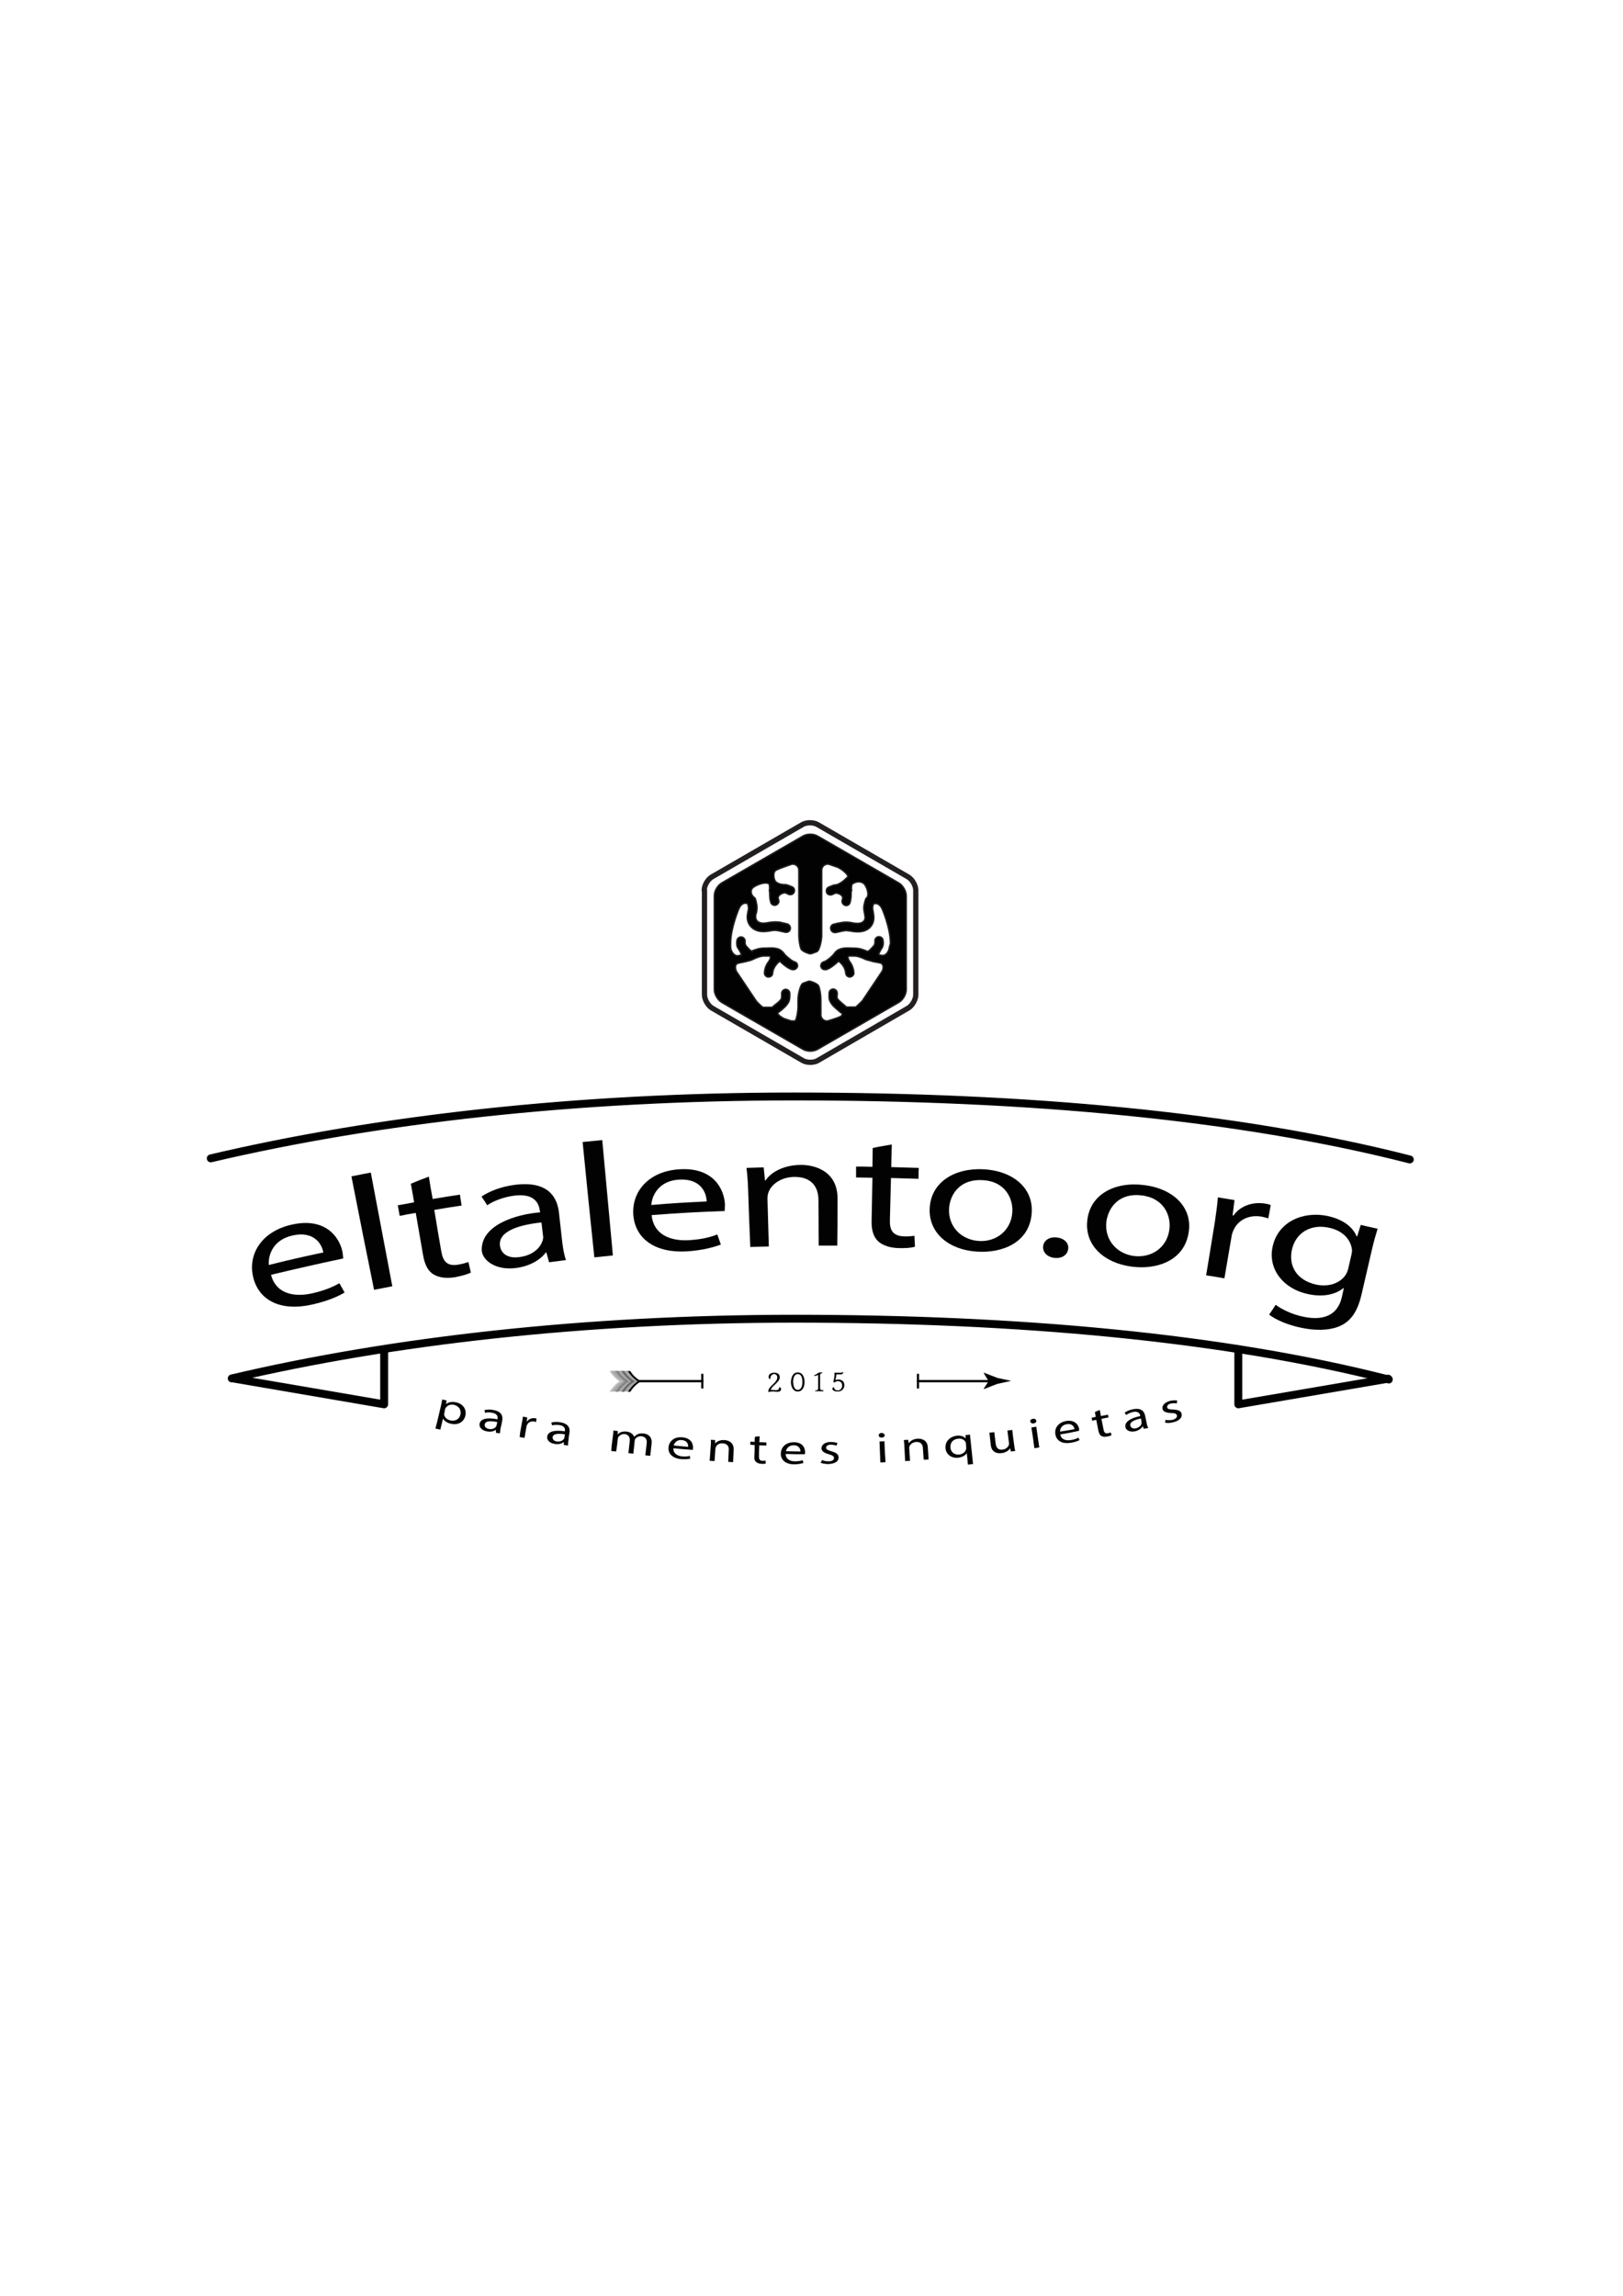 <svg xmlns="http://www.w3.org/2000/svg" xmlns:xlink="http://www.w3.org/1999/xlink" id="Capa_1" x="0px" y="0px" viewBox="0 0 595.3 841.9" style="enable-background:new 0 0 595.3 841.9;" xml:space="preserve"><style type="text/css">	.st0{fill:#020203;}	.st1{fill:none;stroke:#231F20;stroke-width:1.93;stroke-linecap:round;stroke-linejoin:round;stroke-miterlimit:10;}	.st2{fill:none;stroke:#231F20;stroke-width:0.519;stroke-linecap:round;stroke-linejoin:round;stroke-miterlimit:10;}			.st3{fill-rule:evenodd;clip-rule:evenodd;fill:none;stroke:#000000;stroke-width:2.896;stroke-linecap:round;stroke-miterlimit:10;}			.st4{fill-rule:evenodd;clip-rule:evenodd;fill:none;stroke:#000000;stroke-width:2.896;stroke-linecap:round;stroke-linejoin:round;stroke-miterlimit:10;}	.st5{fill:none;stroke:#000000;stroke-width:0.827;stroke-linecap:round;stroke-miterlimit:10;}	.st6{fill:#A6A6A6;}	.st7{fill:#666666;}	.st8{fill:#808080;}	.st9{fill:#BFBFBF;}</style><g>	<g>		<g>			<path class="st0" d="M161.7,515.7c0.2-1,0.4-1.7,0.5-2.5c0.6,0.2,1,0.2,1.6,0.4c-0.1,0.5-0.1,0.8-0.2,1.3c0,0,0,0,0,0    c0.9-0.7,2.2-1,3.8-0.6c2.4,0.5,3.8,2.5,3.3,4.8c-0.6,2.7-3.1,3.6-5.4,3c-1.3-0.3-2.4-1-2.8-1.9c0,0,0,0,0,0    c-0.4,1.6-0.6,2.5-1,4.1c-0.7-0.2-1.1-0.3-1.8-0.4C160.6,520.6,160.9,518.9,161.7,515.7z M163,518.1c0,0.2-0.1,0.4-0.1,0.6    c0.1,1,1,1.9,2.3,2.2c1.9,0.4,3.3-0.5,3.7-2.2c0.3-1.5-0.4-3-2.3-3.5c-1.2-0.3-2.5,0.1-3.1,1.1c-0.1,0.2-0.2,0.3-0.3,0.5    C163.2,517.3,163.1,517.6,163,518.1z"></path>			<path class="st0" d="M181.9,525.4c0-0.4,0-0.6,0-1c0,0,0,0-0.1,0c-0.7,0.5-1.9,0.8-3.3,0.5c-2-0.4-2.8-1.7-2.6-2.8    c0.4-1.8,2.7-2.4,6.6-1.6c0-0.1,0-0.1,0-0.2c0.1-0.6,0.1-1.8-1.9-2.2c-0.9-0.2-1.9-0.2-2.7,0c-0.1-0.4-0.1-0.6-0.2-1    c0.9-0.2,2.1-0.3,3.4,0c3,0.6,3.4,2.3,3.1,3.9c-0.2,1.1-0.3,1.7-0.6,2.8c-0.1,0.7-0.2,1.3-0.2,1.8    C182.9,525.6,182.5,525.6,181.9,525.4z M182.4,521.5c-2-0.4-4.3-0.6-4.6,0.8c-0.2,0.9,0.5,1.5,1.4,1.7c1.3,0.3,2.3-0.2,2.7-0.8    c0.1-0.1,0.2-0.3,0.2-0.4C182.2,522.3,182.3,522,182.4,521.5z"></path>			<path class="st0" d="M191.4,521.9c0.2-0.9,0.3-1.7,0.4-2.4c0.6,0.1,0.9,0.2,1.6,0.3c-0.1,0.6-0.1,0.9-0.2,1.5c0,0,0,0,0.1,0    c0.6-0.9,1.8-1.4,3-1.2c0.2,0,0.3,0.1,0.5,0.1c-0.1,0.5-0.1,0.8-0.2,1.3c-0.2-0.1-0.4-0.1-0.6-0.2c-1.3-0.2-2.3,0.3-2.7,1.3    c-0.1,0.2-0.2,0.4-0.2,0.6c-0.3,1.6-0.4,2.4-0.7,4.1c-0.7-0.1-1.1-0.2-1.8-0.3C190.8,525,191,524,191.4,521.9z"></path>			<path class="st0" d="M206.8,529.9c0-0.4,0-0.6,0-1c0,0,0,0-0.1,0c-0.7,0.5-1.8,0.9-3.3,0.6c-2-0.3-2.9-1.6-2.7-2.7    c0.3-1.8,2.6-2.5,6.5-1.9c0-0.1,0-0.1,0-0.2c0.1-0.6,0-1.8-2-2.1c-0.9-0.1-1.9-0.1-2.7,0.1c-0.1-0.4-0.2-0.6-0.3-1    c0.9-0.3,2.1-0.3,3.4-0.1c3,0.5,3.5,2.2,3.3,3.7c-0.2,1.1-0.3,1.7-0.4,2.9c-0.1,0.7-0.2,1.3-0.1,1.9    C207.8,530,207.5,530,206.8,529.9z M207.2,526c-2-0.3-4.3-0.4-4.5,1c-0.1,0.9,0.6,1.5,1.5,1.6c1.3,0.2,2.2-0.3,2.6-0.9    c0.1-0.1,0.2-0.3,0.2-0.4C207.1,526.7,207.1,526.5,207.2,526z"></path>			<path class="st0" d="M224.8,526.7c0.1-0.8,0.2-1.4,0.2-2.1c0.6,0.1,1,0.1,1.6,0.2c0,0.5,0,0.7-0.1,1.2c0,0,0,0,0.1,0    c0.6-0.7,1.7-1.2,3.3-1c1.4,0.2,2.3,0.9,2.7,1.9c0,0,0,0,0,0c0.4-0.4,0.8-0.7,1.2-0.9c0.6-0.3,1.3-0.4,2.3-0.3    c1.3,0.1,3.2,1,2.9,3.7c-0.2,1.8-0.3,2.7-0.5,4.5c-0.7-0.1-1.1-0.1-1.8-0.2c0.2-1.7,0.3-2.6,0.5-4.4c0.2-1.5-0.5-2.4-1.9-2.6    c-1-0.1-1.9,0.4-2.3,1c-0.1,0.2-0.2,0.4-0.2,0.7c-0.2,1.9-0.3,2.8-0.5,4.7c-0.7-0.1-1.1-0.1-1.8-0.2c0.2-1.8,0.3-2.8,0.5-4.6    c0.1-1.2-0.5-2.2-1.8-2.4c-1.1-0.1-2,0.5-2.4,1.1c-0.1,0.2-0.2,0.4-0.2,0.7c-0.2,1.9-0.3,2.8-0.6,4.6c-0.7-0.1-1.1-0.1-1.8-0.2    C224.3,530.1,224.5,529,224.8,526.7z"></path>			<path class="st0" d="M247,531.1c-0.1,1.9,1.4,2.8,3.2,3c1.3,0.1,2.1,0,2.8-0.2c0.1,0.4,0.1,0.6,0.2,1c-0.7,0.2-1.8,0.3-3.4,0.2    c-3.1-0.3-4.8-2-4.6-4.3c0.2-2.3,2.1-4,5.1-3.7c3.3,0.3,4,2.5,3.9,4c0,0.3-0.1,0.5-0.1,0.6C251.2,531.5,249.8,531.4,247,531.1z     M252.4,530.6c0.1-0.9-0.3-2.3-2.3-2.5c-1.8-0.2-2.8,1.1-3,2C249.2,530.3,250.3,530.4,252.4,530.6z"></path>			<path class="st0" d="M260.7,530.1c0.1-0.8,0.1-1.5,0-2.1c0.6,0,1,0.1,1.6,0.1c0,0.5,0,0.8,0,1.3c0,0,0,0,0,0    c0.5-0.7,1.7-1.4,3.4-1.3c1.4,0.1,3.5,0.8,3.4,3.5c-0.1,1.8-0.1,2.8-0.2,4.6c-0.7,0-1.1-0.1-1.8-0.1c0.1-1.8,0.1-2.7,0.2-4.4    c0.1-1.2-0.5-2.3-2.2-2.4c-1.2-0.1-2.2,0.5-2.5,1.3c-0.1,0.2-0.1,0.4-0.2,0.6c-0.1,1.9-0.2,2.8-0.3,4.6c-0.7,0-1.1-0.1-1.8-0.1    C260.5,533.5,260.5,532.4,260.7,530.1z"></path>			<path class="st0" d="M278.6,526.7c0,0.9,0,1.3-0.1,2.2c1,0,1.6,0,2.6,0.1c0,0.4,0,0.6,0,1.1c-1,0-1.6,0-2.6-0.1    c-0.1,1.7-0.1,2.5-0.1,4.2c0,1,0.3,1.5,1.3,1.5c0.5,0,0.8,0,1.1-0.1c0,0.4,0,0.6,0.1,1.1c-0.4,0.1-0.9,0.2-1.6,0.1    c-0.9,0-1.5-0.3-2-0.7c-0.5-0.4-0.7-1.1-0.6-2c0.1-1.7,0.1-2.5,0.1-4.2c-0.6,0-0.9,0-1.6-0.1c0-0.4,0-0.6,0-1.1    c0.6,0,0.9,0,1.6,0.1c0-0.7,0-1.1,0.1-1.9C277.5,526.8,277.9,526.8,278.6,526.7z"></path>			<path class="st0" d="M288.2,533.2c0,1.9,1.6,2.7,3.4,2.7c1.3,0,2.1-0.2,2.8-0.4c0.1,0.4,0.2,0.6,0.3,1c-0.7,0.2-1.8,0.5-3.4,0.5    c-3.1,0-5-1.6-4.9-4s1.9-4.1,4.8-4.1c3.3,0,4.1,2.2,4.1,3.7c0,0.3,0,0.5-0.1,0.7C292.4,533.3,291,533.3,288.2,533.2z     M293.6,532.3c0-0.9-0.5-2.3-2.5-2.3c-1.8,0-2.7,1.3-2.8,2.2C290.3,532.2,291.4,532.3,293.6,532.3z"></path>			<path class="st0" d="M301.5,535.4c0.5,0.3,1.5,0.5,2.4,0.5c1.3,0,2-0.5,2-1.2c0-0.7-0.5-1-1.9-1.4c-1.8-0.5-2.7-1.2-2.7-2.2    c0-1.2,1.3-2.3,3.4-2.3c1,0,1.9,0.2,2.5,0.4c-0.2,0.4-0.3,0.6-0.4,1c-0.4-0.2-1.1-0.4-2.1-0.4c-1.1,0-1.7,0.5-1.7,1.1    c0,0.6,0.6,0.9,1.9,1.3c1.8,0.5,2.7,1.1,2.7,2.3c0,1.4-1.3,2.3-3.8,2.4c-1.1,0-2.1-0.2-2.9-0.5    C301.3,536.1,301.3,535.9,301.5,535.4z"></path>			<path class="st0" d="M324.5,526.3c0,0.5-0.4,0.9-1.1,0.9c-0.6,0-1.1-0.3-1.1-0.8c0-0.5,0.4-0.9,1.1-0.9    C324,525.5,324.5,525.9,324.5,526.3z M322.9,536.3c-0.1-3.1-0.2-4.6-0.3-7.7c0.7,0,1.1,0,1.8-0.1c0.1,3.1,0.2,4.6,0.4,7.7    C324,536.3,323.7,536.3,322.9,536.3z"></path>			<path class="st0" d="M331.7,530.2c0-0.8-0.1-1.4-0.2-2.1c0.6,0,1-0.1,1.6-0.1c0.1,0.5,0.1,0.8,0.2,1.3c0,0,0,0,0,0    c0.5-0.8,1.6-1.6,3.2-1.7c1.4-0.1,3.6,0.4,3.8,3c0.1,1.8,0.2,2.8,0.3,4.6c-0.7,0.1-1.1,0.1-1.8,0.1c-0.1-1.8-0.2-2.7-0.3-4.4    c-0.1-1.2-0.8-2.2-2.5-2.1c-1.2,0.1-2.1,0.8-2.4,1.6c-0.1,0.2-0.1,0.4-0.1,0.7c0.1,1.9,0.2,2.8,0.3,4.6c-0.7,0-1.1,0.1-1.8,0.1    C331.9,533.6,331.8,532.5,331.7,530.2z"></path>			<path class="st0" d="M354.6,532.9C354.6,532.9,354.6,532.9,354.6,532.9c-0.5,0.8-1.6,1.5-3.2,1.7c-2.4,0.2-4.4-1.2-4.6-3.5    c-0.2-2.9,2.1-4.4,4.2-4.6c1.5-0.1,2.6,0.3,3.2,1c0,0,0,0,0,0c0-0.5,0-0.7-0.1-1.2c0.7-0.1,1-0.1,1.7-0.2c0,0.7,0.1,1.3,0.2,2.1    c0.4,3.5,0.5,5.2,0.9,8.7c-0.7,0.1-1.1,0.1-1.9,0.2C354.9,535.5,354.8,534.6,354.6,532.9z M354.3,529.5c0-0.2-0.1-0.4-0.1-0.6    c-0.4-0.8-1.4-1.5-2.8-1.3c-1.9,0.2-2.9,1.5-2.8,3.2c0.1,1.5,1.2,2.8,3.2,2.6c1.2-0.1,2.2-0.8,2.5-1.8c0.1-0.2,0.1-0.5,0.1-0.7    C354.4,530.4,354.3,530.1,354.3,529.5z"></path>			<path class="st0" d="M372,530c0.1,0.8,0.2,1.5,0.4,2.1c-0.7,0.1-1,0.1-1.6,0.2c-0.1-0.5-0.2-0.7-0.3-1.2c0,0,0,0,0,0    c-0.4,0.7-1.4,1.6-3.2,1.8c-1.6,0.2-3.6-0.3-3.9-3c-0.2-1.8-0.3-2.7-0.5-4.5c0.7-0.1,1.1-0.1,1.8-0.2c0.2,1.7,0.3,2.5,0.5,4.2    c0.2,1.5,0.9,2.4,2.5,2.2c1.2-0.1,2-0.9,2.3-1.6c0.1-0.2,0.1-0.5,0.1-0.7c-0.2-1.9-0.4-2.8-0.6-4.7c0.7-0.1,1.1-0.1,1.8-0.2    C371.5,526.6,371.7,527.7,372,530z"></path>			<path class="st0" d="M380.1,521c0.1,0.5-0.3,0.9-1,1c-0.6,0.1-1.1-0.2-1.2-0.7c-0.1-0.5,0.3-0.9,1-1    C379.5,520.2,380,520.5,380.1,521z M379.4,531.1c-0.4-3.1-0.6-4.6-1.1-7.6c0.7-0.1,1.1-0.2,1.8-0.3c0.4,3.1,0.7,4.6,1.1,7.6    C380.5,530.9,380.2,531,379.4,531.1z"></path>			<path class="st0" d="M388.9,526c0.3,1.9,2,2.4,3.9,2.1c1.3-0.2,2.1-0.5,2.7-0.9c0.2,0.4,0.3,0.6,0.5,0.9c-0.6,0.3-1.7,0.8-3.3,1    c-3.1,0.5-5.2-0.7-5.6-3.1c-0.4-2.3,1.1-4.4,4-4.9c3.2-0.5,4.5,1.5,4.7,2.9c0,0.3,0,0.5,0,0.7C393.1,525.3,391.7,525.6,388.9,526    z M394.1,524.1c-0.1-0.9-0.9-2.2-2.9-1.8c-1.8,0.3-2.4,1.7-2.4,2.7C390.9,524.7,392,524.5,394.1,524.1z"></path>			<path class="st0" d="M403.4,517.1c0.2,0.9,0.2,1.3,0.4,2.2c1-0.2,1.5-0.3,2.6-0.5c0.1,0.4,0.1,0.6,0.2,1c-1,0.2-1.5,0.3-2.6,0.5    c0.3,1.6,0.5,2.5,0.8,4.1c0.2,0.9,0.6,1.4,1.6,1.2c0.5-0.1,0.8-0.2,1-0.3c0.1,0.4,0.2,0.6,0.3,1c-0.3,0.2-0.9,0.4-1.6,0.5    c-0.9,0.2-1.6,0.1-2.1-0.2c-0.6-0.3-0.9-1-1.1-1.8c-0.3-1.7-0.5-2.5-0.8-4.1c-0.6,0.1-0.9,0.2-1.5,0.3c-0.1-0.4-0.1-0.6-0.2-1.1    c0.6-0.1,0.9-0.2,1.5-0.3c-0.1-0.7-0.2-1.1-0.3-1.8C402.4,517.5,402.7,517.3,403.4,517.1z"></path>			<path class="st0" d="M419.5,524c-0.1-0.4-0.2-0.6-0.3-0.9c0,0,0,0-0.1,0c-0.4,0.7-1.4,1.5-2.8,1.8c-2,0.4-3.3-0.5-3.5-1.5    c-0.4-1.8,1.6-3.3,5.4-4.1c0-0.1,0-0.1,0-0.2c-0.1-0.6-0.6-1.7-2.6-1.3c-0.9,0.2-1.8,0.6-2.5,1.1c-0.2-0.3-0.4-0.5-0.6-0.8    c0.7-0.6,1.9-1.1,3.1-1.3c3-0.6,4.1,0.8,4.4,2.3c0.2,1.1,0.4,1.7,0.6,2.8c0.1,0.7,0.3,1.3,0.6,1.8    C420.5,523.8,420.2,523.8,419.5,524z M418.5,520.2c-2,0.4-4.2,1.1-3.9,2.6c0.2,0.9,1.1,1.2,2,1c1.3-0.3,2-1.1,2.1-1.8    c0-0.2,0-0.3,0-0.5C418.6,521,418.6,520.7,418.5,520.2z"></path>			<path class="st0" d="M427.5,520.7c0.6,0.1,1.6,0.2,2.5,0c1.3-0.3,1.8-1,1.7-1.6c-0.2-0.7-0.8-0.9-2.2-0.9    c-1.9-0.1-2.9-0.6-3.1-1.5c-0.3-1.2,0.8-2.5,2.9-3c1-0.2,1.9-0.2,2.5-0.1c-0.1,0.4-0.1,0.7-0.2,1.1c-0.4-0.1-1.2-0.2-2.1,0    c-1.1,0.2-1.5,0.9-1.4,1.4c0.1,0.6,0.8,0.8,2.2,0.8c1.8,0.1,2.9,0.5,3.1,1.6c0.3,1.3-0.8,2.6-3.2,3.1c-1.1,0.3-2.1,0.3-2.9,0.1    C427.4,521.4,427.4,521.2,427.5,520.7z"></path>		</g>	</g>	<g>		<g>			<path class="st1" d="M258.3,326.5c0-1.8,1.3-4,2.8-4.9l33.2-19.2c1.5-0.9,4.1-0.9,5.6,0l33.2,19.2c1.5,0.9,2.8,3.1,2.8,4.9v38.3    c0,1.8-1.3,4-2.8,4.9L300,388.9c-1.5,0.9-4.1,0.9-5.6,0l-33.2-19.2c-1.5-0.9-2.8-3.1-2.8-4.9V326.5z"></path>		</g>		<g>			<path class="st0" d="M299.9,306.6c-1.5-0.9-3.9-0.9-5.4,0l-29.8,17.2c-1.5,0.9-2.7,2.9-2.7,4.7v34.4c0,1.7,1.2,3.8,2.7,4.7    l29.8,17.2c1.5,0.9,3.9,0.9,5.4,0l29.8-17.2c1.5-0.9,2.7-2.9,2.7-4.7v-34.4c0-1.7-1.2-3.8-2.7-4.7L299.9,306.6z M326.2,347.4    c-0.2,1.7-1.3,3-2.5,3c0,0,0,0-1.1-0.2c-0.2,0-0.2,0-0.2,0c-0.3-0.1,0.3-1.3,1.2-2.7c0,0,0.6-0.8,0.3-2.7    c-0.1-0.8-0.9-1.4-1.7-1.3c-0.8,0.1-1.4,0.9-1.3,1.7c0.1,1-0.3,1.5-0.3,1.5c-1.1,1.3-2.1,2.3-2.4,2.2c0,0,0,0-0.2-0.1    c-1.3-0.5-2.7-1.1-4.6-1.1c-0.3,0-0.6,0-0.9,0c-1.5-0.1-3.4-0.2-5,0.6c-0.8,0.4-1.3,1.1-1.6,1.5c-0.2,0.2-0.3,0.4-0.4,0.5    c-1.6,1.6-2.8,2.3-3.3,2.4c-0.8,0.2-1.3,1-1.1,1.8c0.2,0.7,0.8,1.1,1.5,1.1c0.1,0,0.3,0,0.4,0c1.2-0.3,2.7-1.4,4.6-3.1    c0,0,0,0,0,0c0,0,0,0,0,0c0,0,0,0,0,0c1.6,1.2,2.5,2.8,2.6,4.4c0.1,0.8,0.7,1.4,1.5,1.4c0,0,0.1,0,0.1,0c0.8-0.1,1.5-0.8,1.4-1.6    c-0.2-2.2-1.2-3.6-1.2-3.6c-1-1.3-1.3-2.5-0.5-2.5c0,0,0,0,0.7,0c0.3,0,0.7,0,1,0c1.3,0,2.3,0.4,3.5,0.9c0.4,0.2,0.4,0.2,0.4,0.2    c0.5,0.2,1,0.4,1.1,0.4c0.1,0,0.3,0.1,0.4,0.1c0,0,0,0,0.1,0c1,0.3,2,0.6,3,0.7c0.9,0.2,0.9,0.2,0.9,0.2c1.3,0.1,1.7,1.5,1,3    l-7.3,10.9c-1.2,1.2-2.3,2.3-2.5,2.3c-0.2,0-1.7,0-3.3,0c0,0,0,0-1.3-1.1c-0.6-0.5-1.8-1.5-2.1-2.1c-0.1-0.2-0.1-0.8,0-1.2    c0-0.2,0-0.5,0-0.7c0-0.8-0.7-1.5-1.5-1.5c-0.8,0-1.5,0.7-1.5,1.5c0,0.2,0,0.3,0,0.5c0,0.7-0.1,1.6,0.3,2.4c0.6,1.4,2,2.6,3,3.4    c0.9,0.8,0.9,0.8,0.9,0.8c0.9,0.4,0.8,1.1-0.3,1.6s-4.1,1.4-4.1,1.4s-0.2,0-0.4,0.1c0,0,0,0-0.2,0c-1.2,0-2.2-1-2.2-2.2    c0,0,0,0,0,0c0,0,0-1.4,0-3.1v-2.6c0-1.7-0.4-3.9-0.8-4.9c-0.5-1-3.1-1.8-3.4-1.8c-0.3,0-1.4,0.4-2.4,0.8c-1,0.5-1.8,4.2-1.8,5.9    v2.6c0,1.7-0.4,4.1-1,5.3c0,0,0,0-1.2,0c-0.2,0-0.2,0-0.2,0c-0.2-0.1-0.4-0.1-0.4-0.1c0,0-0.9-0.3-2.1-0.7    c-1.1-0.4-3.2-1.9-2.3-2.3c0,0,0,0,0.9-0.7c1-0.8,2.4-2,3-3.4c0.3-0.8,0.3-1.7,0.3-2.4c0-0.2,0-0.4,0-0.5c0-0.8-0.7-1.5-1.5-1.5    c-0.8,0-1.5,0.7-1.5,1.5c0,0.2,0,0.4,0,0.7c0,0.4,0,0.9-0.1,1.2c-0.3,0.7-1.5,1.7-2.1,2.1c-1.3,1.1-1.3,1.1-1.3,1.1    c-1.6,0-3.1,0-3.3,0c-0.2,0-1.3-1-2.5-2.3l-7.3-10.9c-0.7-1.6-0.3-2.9,0.9-3c0,0,0,0,0.9-0.2c1-0.2,2-0.4,3-0.7    c0.1,0,0.1,0,0.1,0c0.1,0,0.2-0.1,0.3-0.1c0.1,0,0.7-0.3,1.2-0.5c0,0,0,0,0.4-0.2c1.2-0.5,2.2-0.9,3.5-0.9c0.3,0,0.7,0,1,0    c0.7,0,0.7,0,0.7,0c0.8,0,0.6,1.1-0.5,2.5c0,0-1.1,1.4-1.2,3.6c-0.1,0.8,0.6,1.6,1.4,1.6c0,0,0.1,0,0.1,0c0.8,0,1.5-0.6,1.5-1.4    c0.1-1.6,1.1-3.2,2.6-4.4c0,0,0,0,0,0c0,0,0,0,0,0c0,0,0,0,0,0c1.9,1.8,3.4,2.8,4.6,3.1c0.1,0,0.3,0,0.4,0c0.7,0,1.3-0.5,1.5-1.1    c0.2-0.8-0.3-1.6-1.1-1.8c-0.5-0.1-1.6-0.8-3.3-2.4c-0.1-0.1-0.3-0.3-0.4-0.5c-0.3-0.4-0.8-1-1.6-1.5c-1.5-0.8-3.4-0.7-5-0.6    c-0.3,0-0.6,0-0.9,0c-1.9,0-3.2,0.6-4.6,1.1C276,349,276,349,276,349c-0.2,0.1-1.3-0.9-2.4-2.2c0,0-0.4-0.5-0.3-1.5    c0.1-0.8-0.5-1.6-1.3-1.7c-0.8-0.1-1.6,0.5-1.7,1.3c-0.3,1.8,0.3,2.7,0.3,2.7c1,1.4,1.5,2.6,1.2,2.7c0,0,0,0-0.2,0    c-1.1,0.2-1.1,0.2-1.1,0.2c-1.1,0-2.3-1.3-2.5-3c0,0,0,0,0-1.6c0-5.7,3.1-12.8,3.1-12.8c0.7-1.6,2.1-2.3,3.2-1.6c0,0,0,0,0.2,1.1    c0.1,0.6,0,1.2-0.2,1.8c-0.1,0.7-0.3,1.6-0.2,2.5c0.4,3.1,3,5,6.6,4.7c0.6,0,1.1-0.1,1.6-0.2c0.9-0.1,1.6-0.3,2.4-0.2    c0.6,0.1,1.3,0.2,2,0.4c0.5,0.1,0.9,0.2,1.4,0.3c0.1,0,0.2,0,0.3,0c0.7,0,1.4-0.5,1.5-1.3c0.1-0.8-0.4-1.6-1.2-1.8    c-0.4-0.1-0.8-0.2-1.3-0.3c-0.7-0.2-1.5-0.4-2.3-0.4c-1.2-0.1-2.2,0.1-3.2,0.2c-0.5,0.1-0.9,0.2-1.4,0.2c-0.7,0.1-3.1,0.1-3.3-2    c-0.1-0.5,0-1,0.2-1.6c0.2-0.9,0.4-1.8,0.2-3c-0.4-2.4-0.7-2.6-0.7-2.6c-1.4-0.9-1.8-2.6-0.9-3.6s4.8-2.6,6.1-1.5    c0,0,0.1,0.1,0.2,1.5c0,0.1,0,0.1,0,0.1c0,0.1-0.1,0.4-0.1,0.6c0,0,0,0,0,0.3c0,0.1,0,0.1,0,0.1c0,0.1,0.1,0.3,0.1,0.3    c0,0,0,0,0,0c0,1.3,0,2.5,0.4,3.8c0.2,0.7,0.8,1.1,1.5,1.1c0.1,0,0.3,0,0.4-0.1c0.8-0.2,1.3-1.1,1-1.9c-0.2-0.7-0.2-0.7-0.2-0.7    c0-0.9,1.2-1.8,2.6-1.9c0,0,0,0,1.3,0.6c0.2,0.1,0.4,0.1,0.6,0.1c0.6,0,1.1-0.3,1.4-0.9c0.3-0.8,0-1.7-0.8-2    c-1.9-0.8-2.3-0.8-2.3-0.8c-1.7,0.1-3.4-0.5-3.9-1.4s-0.9-3.2,0.4-3.9c1.4-0.7,5.5-2.1,5.8-2.2c0,0,0,0,0.3,0    c1.2,0,2.2,1,2.2,2.2c0,0,0,0,0,0c0,0,0,0.1,0,0.1c0,0,0,1.4,0,3.1v20.8c0,1.7,0.4,3.9,0.8,4.9c0.5,1,3.1,1.8,3.4,1.8    c0.3,0,1.4-0.4,2.4-0.8s1.8-4.2,1.8-5.9v-20.9c0-1.7,0-3.1,0-3.1c0,0,0,0,0,0c0-1.2,1-2.2,2.2-2.2c0.3,0,0.3,0,0.3,0    c0.3,0.1,1.7,0.6,3.2,1.1c1.4,0.5,4.4,2.9,3.8,3.6c-0.7,0.7-3,3-4.7,2.9c0,0-0.4,0-2.2,0.8c-0.8,0.3-1.1,1.2-0.8,2    c0.2,0.6,0.8,0.9,1.4,0.9c0.2,0,0.4,0,0.6-0.1c1.3-0.6,1.3-0.6,1.3-0.6c1.5,0.1,2.7,1,2.6,1.9c0,0,0,0-0.2,0.7    c-0.2,0.8,0.2,1.6,1,1.9c0.1,0,0.3,0.1,0.4,0.1c0.7,0,1.3-0.4,1.5-1.1c0.4-1.3,0.4-2.6,0.4-3.8c0,0,0,0,0,0c0-0.1,0-0.2,0.1-0.3    c0,0,0,0,0-0.1c0.1-0.3,0.1-0.3,0.1-0.3c-0.1-0.3-0.1-0.6-0.1-0.6c0,0,0,0,0-0.1c0.1-1.4,0.2-1.5,0.2-1.5    c1.3-1.1,3.2-1.2,4.3-0.3c1.1,0.9,2.3,4.5,0.9,5.4c0,0-0.3,0.2-0.8,2.6c-0.2,1.1,0,2.1,0.2,3c0.1,0.6,0.2,1.1,0.2,1.6    c-0.2,2.1-2.6,2.1-3.3,2c-0.5,0-0.9-0.1-1.4-0.2c-1-0.2-2-0.3-3.2-0.2c-0.8,0.1-1.6,0.3-2.3,0.4c-0.4,0.1-0.8,0.2-1.2,0.3    c-0.8,0.1-1.4,0.9-1.2,1.8c0.1,0.7,0.8,1.3,1.5,1.3c0.1,0,0.2,0,0.3,0c0.5-0.1,0.9-0.2,1.4-0.3c0.7-0.2,1.3-0.3,2-0.4    c0.8-0.1,1.6,0.1,2.4,0.2c0.5,0.1,1.1,0.2,1.6,0.2c3.6,0.3,6.3-1.5,6.6-4.7c0.1-0.9-0.1-1.8-0.2-2.5c-0.1-0.7-0.3-1.3-0.2-1.8    c0.2-1.1,0.2-1.1,0.2-1.1c1.1-0.7,2.5,0.1,3.2,1.6c0,0,3.1,7,3.1,12.8C326.2,347.4,326.2,347.4,326.2,347.4z"></path>			<path class="st2" d="M299.9,306.6c-1.5-0.9-3.9-0.9-5.4,0l-29.8,17.2c-1.5,0.9-2.7,2.9-2.7,4.7v34.4c0,1.7,1.2,3.8,2.7,4.7    l29.8,17.2c1.5,0.9,3.9,0.9,5.4,0l29.8-17.2c1.5-0.9,2.7-2.9,2.7-4.7v-34.4c0-1.7-1.2-3.8-2.7-4.7L299.9,306.6z M326.2,347.4    c-0.2,1.7-1.3,3-2.5,3c0,0,0,0-1.1-0.2c-0.2,0-0.2,0-0.2,0c-0.3-0.1,0.3-1.3,1.2-2.7c0,0,0.6-0.8,0.3-2.7    c-0.1-0.8-0.9-1.4-1.7-1.3c-0.8,0.1-1.4,0.9-1.3,1.7c0.1,1-0.3,1.5-0.3,1.5c-1.1,1.3-2.1,2.3-2.4,2.2c0,0,0,0-0.2-0.1    c-1.3-0.5-2.7-1.1-4.6-1.1c-0.3,0-0.6,0-0.9,0c-1.5-0.1-3.4-0.2-5,0.6c-0.8,0.4-1.3,1.1-1.6,1.5c-0.2,0.2-0.3,0.4-0.4,0.5    c-1.6,1.6-2.8,2.3-3.3,2.4c-0.8,0.2-1.3,1-1.1,1.8c0.2,0.7,0.8,1.1,1.5,1.1c0.1,0,0.3,0,0.4,0c1.2-0.3,2.7-1.4,4.6-3.1    c0,0,0,0,0,0c0,0,0,0,0,0c0,0,0,0,0,0c1.6,1.2,2.5,2.8,2.6,4.4c0.1,0.8,0.7,1.4,1.5,1.4c0,0,0.1,0,0.1,0c0.8-0.1,1.5-0.8,1.4-1.6    c-0.2-2.2-1.2-3.6-1.2-3.6c-1-1.3-1.3-2.5-0.5-2.5c0,0,0,0,0.7,0c0.3,0,0.7,0,1,0c1.3,0,2.3,0.4,3.5,0.9c0.4,0.2,0.4,0.2,0.4,0.2    c0.5,0.2,1,0.4,1.1,0.4c0.1,0,0.3,0.1,0.4,0.1c0,0,0,0,0.1,0c1,0.3,2,0.6,3,0.7c0.9,0.2,0.9,0.2,0.9,0.2c1.3,0.1,1.7,1.5,1,3    l-7.3,10.9c-1.2,1.2-2.3,2.3-2.5,2.3c-0.2,0-1.7,0-3.3,0c0,0,0,0-1.3-1.1c-0.6-0.5-1.8-1.5-2.1-2.1c-0.1-0.2-0.1-0.8,0-1.2    c0-0.2,0-0.5,0-0.7c0-0.8-0.7-1.5-1.5-1.5c-0.8,0-1.5,0.7-1.5,1.5c0,0.2,0,0.3,0,0.5c0,0.7-0.1,1.6,0.3,2.4c0.6,1.4,2,2.6,3,3.4    c0.9,0.8,0.9,0.8,0.9,0.8c0.9,0.4,0.8,1.1-0.3,1.6s-4.1,1.4-4.1,1.4s-0.2,0-0.4,0.1c0,0,0,0-0.2,0c-1.2,0-2.2-1-2.2-2.2    c0,0,0,0,0,0c0,0,0-1.4,0-3.1v-2.6c0-1.7-0.4-3.9-0.8-4.9c-0.5-1-3.1-1.8-3.4-1.8c-0.3,0-1.4,0.4-2.4,0.8c-1,0.5-1.8,4.2-1.8,5.9    v2.6c0,1.7-0.4,4.1-1,5.3c0,0,0,0-1.2,0c-0.2,0-0.2,0-0.2,0c-0.2-0.1-0.4-0.1-0.4-0.1c0,0-0.9-0.3-2.1-0.7    c-1.1-0.4-3.2-1.9-2.3-2.3c0,0,0,0,0.9-0.7c1-0.8,2.4-2,3-3.4c0.3-0.8,0.3-1.7,0.3-2.4c0-0.2,0-0.4,0-0.5c0-0.8-0.7-1.5-1.5-1.5    c-0.8,0-1.5,0.7-1.5,1.5c0,0.2,0,0.4,0,0.7c0,0.4,0,0.9-0.1,1.2c-0.3,0.7-1.5,1.7-2.1,2.1c-1.3,1.1-1.3,1.1-1.3,1.1    c-1.6,0-3.1,0-3.3,0c-0.2,0-1.3-1-2.5-2.3l-7.3-10.9c-0.7-1.6-0.3-2.9,0.9-3c0,0,0,0,0.9-0.2c1-0.2,2-0.4,3-0.7    c0.1,0,0.1,0,0.1,0c0.1,0,0.2-0.1,0.3-0.1c0.1,0,0.7-0.3,1.2-0.5c0,0,0,0,0.4-0.2c1.2-0.5,2.2-0.9,3.5-0.9c0.3,0,0.7,0,1,0    c0.7,0,0.7,0,0.7,0c0.8,0,0.6,1.1-0.5,2.5c0,0-1.1,1.4-1.2,3.6c-0.1,0.8,0.6,1.6,1.4,1.6c0,0,0.1,0,0.1,0c0.8,0,1.5-0.6,1.5-1.4    c0.1-1.6,1.1-3.2,2.6-4.4c0,0,0,0,0,0c0,0,0,0,0,0c0,0,0,0,0,0c1.9,1.8,3.4,2.8,4.6,3.1c0.1,0,0.3,0,0.4,0c0.7,0,1.3-0.5,1.5-1.1    c0.2-0.8-0.3-1.6-1.1-1.8c-0.5-0.1-1.6-0.8-3.3-2.4c-0.1-0.1-0.3-0.3-0.4-0.5c-0.3-0.4-0.8-1-1.6-1.5c-1.5-0.8-3.4-0.7-5-0.6    c-0.3,0-0.6,0-0.9,0c-1.9,0-3.2,0.6-4.6,1.1C276,349,276,349,276,349c-0.2,0.1-1.3-0.9-2.4-2.2c0,0-0.4-0.5-0.3-1.5    c0.1-0.8-0.5-1.6-1.3-1.7c-0.8-0.1-1.6,0.5-1.7,1.3c-0.3,1.8,0.3,2.7,0.3,2.7c1,1.4,1.5,2.6,1.2,2.7c0,0,0,0-0.2,0    c-1.1,0.2-1.1,0.2-1.1,0.2c-1.1,0-2.3-1.3-2.5-3c0,0,0,0,0-1.6c0-5.7,3.1-12.8,3.1-12.8c0.7-1.6,2.1-2.3,3.2-1.6c0,0,0,0,0.2,1.1    c0.1,0.6,0,1.2-0.2,1.8c-0.1,0.7-0.3,1.6-0.2,2.5c0.4,3.1,3,5,6.6,4.7c0.6,0,1.1-0.1,1.6-0.2c0.9-0.1,1.6-0.3,2.4-0.2    c0.6,0.1,1.3,0.2,2,0.4c0.5,0.1,0.9,0.2,1.4,0.3c0.1,0,0.2,0,0.3,0c0.7,0,1.4-0.5,1.5-1.3c0.1-0.8-0.4-1.6-1.2-1.8    c-0.4-0.1-0.8-0.2-1.3-0.3c-0.7-0.2-1.5-0.4-2.3-0.4c-1.2-0.1-2.2,0.1-3.2,0.2c-0.5,0.1-0.9,0.2-1.4,0.2c-0.7,0.1-3.1,0.1-3.3-2    c-0.1-0.5,0-1,0.2-1.6c0.2-0.9,0.4-1.8,0.2-3c-0.4-2.4-0.7-2.6-0.7-2.6c-1.4-0.9-1.8-2.6-0.9-3.6s4.8-2.6,6.1-1.5    c0,0,0.1,0.1,0.2,1.5c0,0.1,0,0.1,0,0.1c0,0.1-0.1,0.4-0.1,0.6c0,0,0,0,0,0.3c0,0.1,0,0.1,0,0.1c0,0.1,0.1,0.3,0.1,0.3    c0,0,0,0,0,0c0,1.3,0,2.5,0.4,3.8c0.2,0.7,0.8,1.1,1.5,1.1c0.1,0,0.3,0,0.4-0.1c0.8-0.2,1.3-1.1,1-1.9c-0.2-0.7-0.2-0.7-0.2-0.7    c0-0.9,1.2-1.8,2.6-1.9c0,0,0,0,1.3,0.6c0.2,0.1,0.4,0.1,0.6,0.1c0.6,0,1.1-0.3,1.4-0.9c0.3-0.8,0-1.7-0.8-2    c-1.9-0.8-2.3-0.8-2.3-0.8c-1.7,0.1-3.4-0.5-3.9-1.4s-0.9-3.2,0.4-3.9c1.4-0.7,5.5-2.1,5.8-2.2c0,0,0,0,0.3,0    c1.2,0,2.2,1,2.2,2.2c0,0,0,0,0,0c0,0,0,0.1,0,0.1c0,0,0,1.4,0,3.1v20.8c0,1.7,0.4,3.9,0.8,4.9c0.5,1,3.1,1.8,3.4,1.8    c0.3,0,1.4-0.4,2.4-0.8s1.8-4.2,1.8-5.9v-20.9c0-1.7,0-3.1,0-3.1c0,0,0,0,0,0c0-1.2,1-2.2,2.2-2.2c0.3,0,0.3,0,0.3,0    c0.3,0.1,1.7,0.6,3.2,1.1c1.4,0.5,4.4,2.9,3.8,3.6c-0.7,0.7-3,3-4.7,2.9c0,0-0.4,0-2.2,0.8c-0.8,0.3-1.1,1.2-0.8,2    c0.2,0.6,0.8,0.9,1.4,0.9c0.2,0,0.4,0,0.6-0.1c1.3-0.6,1.3-0.6,1.3-0.6c1.5,0.1,2.7,1,2.6,1.9c0,0,0,0-0.2,0.7    c-0.2,0.8,0.2,1.6,1,1.9c0.1,0,0.3,0.1,0.4,0.1c0.7,0,1.3-0.4,1.5-1.1c0.4-1.3,0.4-2.6,0.4-3.8c0,0,0,0,0,0c0-0.1,0-0.2,0.1-0.3    c0,0,0,0,0-0.1c0.1-0.3,0.1-0.3,0.1-0.3c-0.1-0.3-0.1-0.6-0.1-0.6c0,0,0,0,0-0.1c0.1-1.4,0.2-1.5,0.2-1.5    c1.3-1.1,3.2-1.2,4.3-0.3c1.1,0.9,2.3,4.5,0.9,5.4c0,0-0.3,0.2-0.8,2.6c-0.2,1.1,0,2.1,0.2,3c0.1,0.6,0.2,1.1,0.2,1.6    c-0.2,2.1-2.6,2.1-3.3,2c-0.5,0-0.9-0.1-1.4-0.2c-1-0.2-2-0.3-3.2-0.2c-0.8,0.1-1.6,0.3-2.3,0.4c-0.4,0.1-0.8,0.2-1.2,0.3    c-0.8,0.1-1.4,0.9-1.2,1.8c0.1,0.7,0.8,1.3,1.5,1.3c0.1,0,0.2,0,0.3,0c0.5-0.1,0.9-0.2,1.4-0.3c0.7-0.2,1.3-0.3,2-0.4    c0.8-0.1,1.6,0.1,2.4,0.2c0.5,0.1,1.1,0.2,1.6,0.2c3.6,0.3,6.3-1.5,6.6-4.7c0.1-0.9-0.1-1.8-0.2-2.5c-0.1-0.7-0.3-1.3-0.2-1.8    c0.2-1.1,0.2-1.1,0.2-1.1c1.1-0.7,2.5,0.1,3.2,1.6c0,0,3.1,7,3.1,12.8C326.2,347.4,326.2,347.4,326.2,347.4z"></path>		</g>	</g>	<g>		<g>			<path class="st0" d="M99.4,467.5c1.8,6.9,8.3,8.3,15.1,6.8c4.8-1.1,7.6-2.4,10-3.7c0.8,1.4,1.2,2.1,1.9,3.4    c-2.2,1.3-6,3.1-11.9,4.4c-11.4,2.6-19.5-1.4-21.6-9.9s3-16.9,14.1-19.4c12.5-2.8,17.5,4.7,18.6,9.9c0.2,1.1,0.2,1.9,0.3,2.5    C115.2,463.8,109.9,465,99.4,467.5z M118.6,459.3c-0.6-3.3-3.6-8-11.4-6.2c-7,1.6-8.9,7.1-8.6,10.8    C106.6,461.9,110.6,461,118.6,459.3z"></path>			<path class="st0" d="M128.9,431.4c2.8-0.6,4.2-0.8,7.1-1.4c2.6,13.9,5.3,27.8,7.9,41.7c-2.7,0.5-4,0.8-6.7,1.3    C134.4,459.2,131.6,445.3,128.9,431.4z"></path>			<path class="st0" d="M157.3,431.5c0.5,3.3,0.8,4.9,1.4,8.2c4-0.7,6-1,10-1.6c0.2,1.6,0.4,2.4,0.6,4c-4,0.6-6,0.9-10,1.6    c1,6.2,1.5,9.2,2.6,15.4c0.6,3.5,2.2,5.3,6,4.7c1.8-0.3,3.1-0.7,3.9-1c0.4,1.5,0.5,2.3,0.9,3.9c-1.2,0.6-3.3,1.2-5.9,1.7    c-3.2,0.5-5.8,0.1-7.7-1c-2.1-1.2-3.3-3.6-3.9-7c-1.1-6.2-1.6-9.3-2.7-15.6c-2.4,0.4-3.6,0.6-5.9,1.1c-0.3-1.6-0.4-2.4-0.7-3.9    c2.4-0.4,3.6-0.6,6-1.1c-0.5-2.7-0.7-4.1-1.2-6.8C153.3,433,154.6,432.5,157.3,431.5z"></path>			<path class="st0" d="M201.4,462.9c-0.4-1.4-0.6-2.1-1-3.6c-0.1,0-0.1,0-0.2,0c-1.8,2.5-5.6,5-10.9,5.7c-7.6,1-12.5-2.9-12.6-6.6    c-0.2-9.1,12.4-13.1,21.4-13.8c0-0.2,0-0.4-0.1-0.6c-0.3-2.4-1.7-6.6-9.6-5.5c-3.6,0.5-7.2,1.8-9.7,3.5c-0.8-1.3-1.2-1.9-2.1-3.2    c3-2,7.4-3.7,12.3-4.3c11.8-1.5,15.4,4.2,16.1,10c0.5,4.3,0.7,6.5,1.2,10.8c0.3,2.5,0.7,4.9,1.4,6.8    C205.1,462.4,203.9,462.6,201.4,462.9z M198.6,448.3c-7.6,0.8-16,3-15.2,8.6c0.5,3.4,3.6,4.6,7.1,4.1c4.9-0.6,7.7-3.4,8.5-6    c0.2-0.6,0.3-1.2,0.2-1.7C199,451.3,198.8,450.3,198.6,448.3z"></path>			<path class="st0" d="M213.7,418.8c2.9-0.3,4.3-0.4,7.2-0.7c1.3,14.1,2.6,28.2,3.9,42.3c-2.7,0.3-4.1,0.4-6.8,0.7    C216.5,447,215.1,432.9,213.7,418.8z"></path>			<path class="st0" d="M239,445.6c0.7,7.1,6.8,9.6,13.7,9.2c4.9-0.3,7.8-1.1,10.4-2.1c0.5,1.5,0.8,2.2,1.3,3.7    c-2.4,0.9-6.4,2.1-12.4,2.5c-11.6,0.7-18.9-4.5-19.7-13.2c-0.7-8.7,5.6-16.2,16.9-16.9c12.7-0.8,16.4,7.5,16.7,12.8    c0,1.1-0.1,1.9-0.1,2.5C255.1,444.5,249.7,444.8,239,445.6z M259.2,440.6c-0.1-3.4-2.3-8.5-10.2-8c-7.1,0.4-9.9,5.6-10.1,9.3    C247,441.2,251,441,259.2,440.6z"></path>			<path class="st0" d="M274.4,436.1c-0.1-3-0.3-5.4-0.6-7.8c2.5-0.1,3.8-0.1,6.3-0.2c0.2,1.9,0.3,2.9,0.5,4.8c0.1,0,0.1,0,0.2,0    c1.8-2.8,6.3-5.6,12.7-5.7c5.4-0.1,13.7,2.3,13.7,12.3c0,6.9,0,10.4-0.1,17.3c-2.7,0-4.1,0-6.8,0c0-6.7-0.1-10-0.1-16.7    c0-4.7-2.4-8.6-9-8.5c-4.6,0.1-8.2,2.6-9.3,5.6c-0.3,0.7-0.4,1.6-0.4,2.5c0.2,7,0.3,10.4,0.5,17.4c-2.7,0.1-4.1,0.1-6.8,0.2    C274.8,448.7,274.7,444.5,274.4,436.1z"></path>			<path class="st0" d="M327.1,419.7c-0.1,3.3-0.1,5-0.2,8.3c4,0.1,6.1,0.2,10.1,0.3c-0.1,1.6-0.1,2.4-0.1,4c-4-0.1-6-0.2-10.1-0.3    c-0.2,6.2-0.2,9.4-0.4,15.6c-0.1,3.6,1.2,5.6,5,5.8c1.8,0.1,3.1-0.1,4-0.2c0.1,1.6,0.1,2.4,0.2,4c-1.3,0.4-3.4,0.6-6.1,0.5    c-3.2-0.1-5.7-1-7.3-2.4c-1.8-1.6-2.6-4.2-2.5-7.6c0.1-6.3,0.2-9.5,0.3-15.8c-2.4,0-3.6-0.1-6-0.1c0-1.6,0-2.4,0-4    c2.4,0,3.6,0,6,0.1c0-2.8,0.1-4.2,0.1-6.9C322.9,420.4,324.3,420.2,327.1,419.7z"></path>			<path class="st0" d="M378.4,445.1c-0.9,10.7-10.9,14.5-20,13.9c-10.2-0.6-17.8-6.7-17.4-15.8c0.4-9.7,9.2-15,19.9-14.4    C372.2,429.5,379.2,436.2,378.4,445.1z M348.1,443.3c-0.3,6.3,4.2,11.3,10.9,11.8c6.5,0.4,11.8-3.9,12.3-10.4    c0.4-4.9-2.4-11.4-10.7-11.9C352.3,432.2,348.4,437.8,348.1,443.3z"></path>			<path class="st0" d="M382.6,457.1c0.2-2.2,2.3-3.6,5-3.3c2.7,0.3,4.5,2,4.2,4.2c-0.2,2.1-2.2,3.6-5,3.3    C384.1,461,382.4,459.2,382.6,457.1z"></path>			<path class="st0" d="M436,451.9c-1.6,10.6-11.9,13.8-20.9,12.6c-10.1-1.3-17.3-7.8-16.3-16.9c1-9.6,10.1-14.4,20.9-13    C430.8,436,437.4,443.1,436,451.9z M405.8,448.1c-0.7,6.3,3.5,11.6,10.1,12.5c6.5,0.8,12.1-3.1,13-9.6c0.7-4.9-1.7-11.5-10-12.6    C410.7,437.3,406.5,442.6,405.8,448.1z"></path>			<path class="st0" d="M445.6,448.1c0.5-3.4,0.9-6.3,1.1-9c2.5,0.4,3.7,0.6,6.1,1c-0.3,2.3-0.4,3.4-0.7,5.6c0.1,0,0.2,0,0.3,0.1    c2.4-3.5,7-5.2,11.7-4.4c0.8,0.1,1.3,0.3,2,0.5c-0.4,2-0.5,2.9-0.9,4.9c-0.7-0.2-1.4-0.4-2.3-0.6c-4.9-0.9-8.9,1.3-10.5,5    c-0.3,0.7-0.6,1.5-0.7,2.4c-1,6.1-1.6,9.1-2.6,15.2c-2.7-0.5-4-0.7-6.7-1.1C443.7,459.9,444.3,456,445.6,448.1z"></path>			<path class="st0" d="M505.3,450.6c-0.6,2-1.3,4.2-2.1,7.7c-1.5,6.6-2.3,9.8-3.8,16.4c-1.5,6.5-4.1,10-8.2,11.7    c-4.1,1.7-9.4,1.5-14,0.5c-4.4-0.9-9-2.7-11.7-4.8c1-1.4,1.5-2.2,2.4-3.6c2.2,1.6,5.8,3.5,10.3,4.4c6.8,1.4,12.4-0.2,14-7.3    c0.3-1.3,0.4-1.9,0.7-3.2c-0.1,0-0.1,0-0.2,0c-2.7,2.2-7.1,3.4-12.8,2.2c-9.2-1.9-14.7-9.1-13.2-17c1.8-9.6,11.3-13.5,20.1-11.7    c6.7,1.4,9.7,4.8,10.8,7.5c0.1,0,0.1,0,0.2,0c0.5-1.7,0.8-2.5,1.3-4.2C501.7,449.8,502.9,450.1,505.3,450.6z M495.7,460.1    c0.2-0.9,0.3-1.7,0.1-2.4c-0.6-3.3-3.4-6.5-8.5-7.5c-6.6-1.4-12.2,1.9-13.5,8.4c-1.1,5.6,1.7,10.9,9,12.5    c4.2,0.9,8.3-0.3,10.5-3.2c0.6-0.8,1-1.7,1.2-2.6C495,463.2,495.2,462.2,495.7,460.1z"></path>		</g>	</g>	<path class="st3" d="M517.1,425.2c-62.9-16.1-141.1-23.1-225.8-23.1c-79.5,0-153.2,8.4-214,22.7"></path>	<g>		<path class="st4" d="M509.4,505.9c-60.7-15.5-136.2-22.3-217.9-22.3c-76.7,0-147.9,8.1-206.5,21.9"></path>		<polyline class="st4" points="86,505.6 140.9,515 140.9,494.8   "></polyline>		<polyline class="st4" points="509.2,505.6 454.2,515 454.2,494.8   "></polyline>	</g>	<g>		<path class="st0" d="M284.2,507.8c-0.6,0.5-1.2,1.1-1.5,1.9c0.7,0,1.2,0.1,1.9,0.1c0.8,0,1.2-0.3,1.2-1.1c0.4,0,0.7,0.3,0.7,0.7   c0,0.3-0.2,1-1.2,1c-0.6,0-1.2-0.1-1.8-0.1c-1,0-1.6,0.2-1.6,0.2c-0.1-0.1-0.1-0.2-0.1-0.3c0-1.8,3.3-3.1,3.3-5.1   c0-0.6-0.4-1.2-1.1-1.2c-1.1,0-1.5,1.1-1.5,1.9c-0.3,0-0.6-0.4-0.6-0.9c0-0.6,0.5-1.5,2.1-1.5c1.3,0,2,0.6,2,1.7   C286,506.2,284.9,507.1,284.2,507.8z"></path>		<path class="st0" d="M292.6,503.3c1.9,0,2.5,1.9,2.5,3.5c0,1.7-0.7,3.5-2.5,3.5c-1.8,0-2.5-1.9-2.5-3.5   C290.2,505.3,290.7,503.3,292.6,503.3z M292.6,509.7c1.3,0,1.7-1.5,1.7-2.9c0-1.4-0.3-2.9-1.7-2.9c-1.3,0-1.7,1.6-1.7,2.9   C291,508.3,291.4,509.7,292.6,509.7z"></path>		<path class="st0" d="M302,509.9v0.3h-3v-0.3h0.4c0.5,0,0.7-0.5,0.7-0.7v-4.7c0-0.2,0-0.3,0-0.3c-0.2,0-0.7,0.4-1.1,0.4   c-0.3,0-0.4-0.1-0.4-0.3c0.8,0,1.2-0.9,2.1-1h0.9v0.3h-0.2c-0.3,0-0.6,0.3-0.6,0.6v4.9c0,0.3,0.2,0.7,0.7,0.7H302z"></path>		<path class="st0" d="M309.7,508c0,1.1-0.8,2.3-2.4,2.3c-1.5,0-2-0.6-2-1c0-0.5,0.6-0.6,0.6-0.6c0,0.6,0.5,1.2,1.4,1.2   c0.9,0,1.6-0.8,1.6-1.8c0-0.9-0.6-1.6-1.5-1.6c-0.4,0-0.9,0.1-1.3,0.5c-0.2,0-0.4-0.1-0.4-0.4c0-0.2,0.4-1.4,0.4-2.5   c0-0.2,0-0.5-0.1-0.7h2.3c0.6,0,1-0.3,1-0.3s0,0.9-0.8,0.9h-1.7c-0.1,1.2-0.3,1.6-0.4,2.1c0.3-0.1,0.6-0.2,1-0.2   C309.2,505.9,309.7,507,309.7,508z"></path>	</g>	<g>		<g>			<g>				<line class="st5" x1="227.8" y1="506.5" x2="257.6" y2="506.5"></line>				<g>					<g>						<path class="st6" d="M227.5,506.5c-1.4-1-2.7-2.3-3.6-3.8h6.9c0.9,1.6,2.4,2.8,3.9,3.8H227.5z"></path>						<path class="st6" d="M234.7,506.5c-1.6,0.9-2.9,2.2-3.9,3.8h-6.9c1-1.5,2.1-2.8,3.6-3.8H234.7z"></path>						<path d="M231.2,502.8c0.9,1.6,2.4,2.8,3.9,3.8c-1.6,0.9-2.9,2.2-3.9,3.8h-0.9c1-1.5,2.1-2.8,3.6-3.8c-1.4-1-2.7-2.3-3.6-3.8       H231.2z"></path>						<path class="st7" d="M228.9,502.8c0.9,1.6,2.4,2.8,3.9,3.8c-1.6,0.9-2.9,2.2-3.9,3.8H228c1-1.5,2.1-2.8,3.6-3.8       c-1.4-1-2.7-2.3-3.6-3.8H228.9z"></path>						<path class="st8" d="M226.7,502.8c0.9,1.6,2.4,2.8,3.9,3.8c-1.6,0.9-2.9,2.2-3.9,3.8h-0.9c1-1.5,2.1-2.8,3.6-3.8       c-1.4-1-2.7-2.3-3.6-3.8H226.7z"></path>						<path class="st9" d="M224.5,502.8c0.9,1.6,2.4,2.8,3.9,3.8c-1.6,0.9-2.9,2.2-3.9,3.8h-0.9c1-1.5,2.1-2.8,3.6-3.8       c-1.4-1-2.7-2.3-3.6-3.8H224.5z"></path>					</g>				</g>				<g>					<rect x="257.2" y="503.8" width="0.8" height="5.4"></rect>				</g>			</g>		</g>		<g>			<g>				<line class="st5" x1="336.7" y1="506.5" x2="364.1" y2="506.5"></line>				<g>					<rect x="336.3" y="503.8" width="0.8" height="5.4"></rect>				</g>				<g>					<path d="M362.6,506.5l-1.8-3l0.1-0.1l4.9,1.9c1.7,0.4,3.4,0.7,5.1,1.1c-1.7,0.4-3.4,0.7-5.1,1.1l-4.9,1.9l-0.1-0.1L362.6,506.5      z"></path>				</g>			</g>		</g>	</g></g></svg>